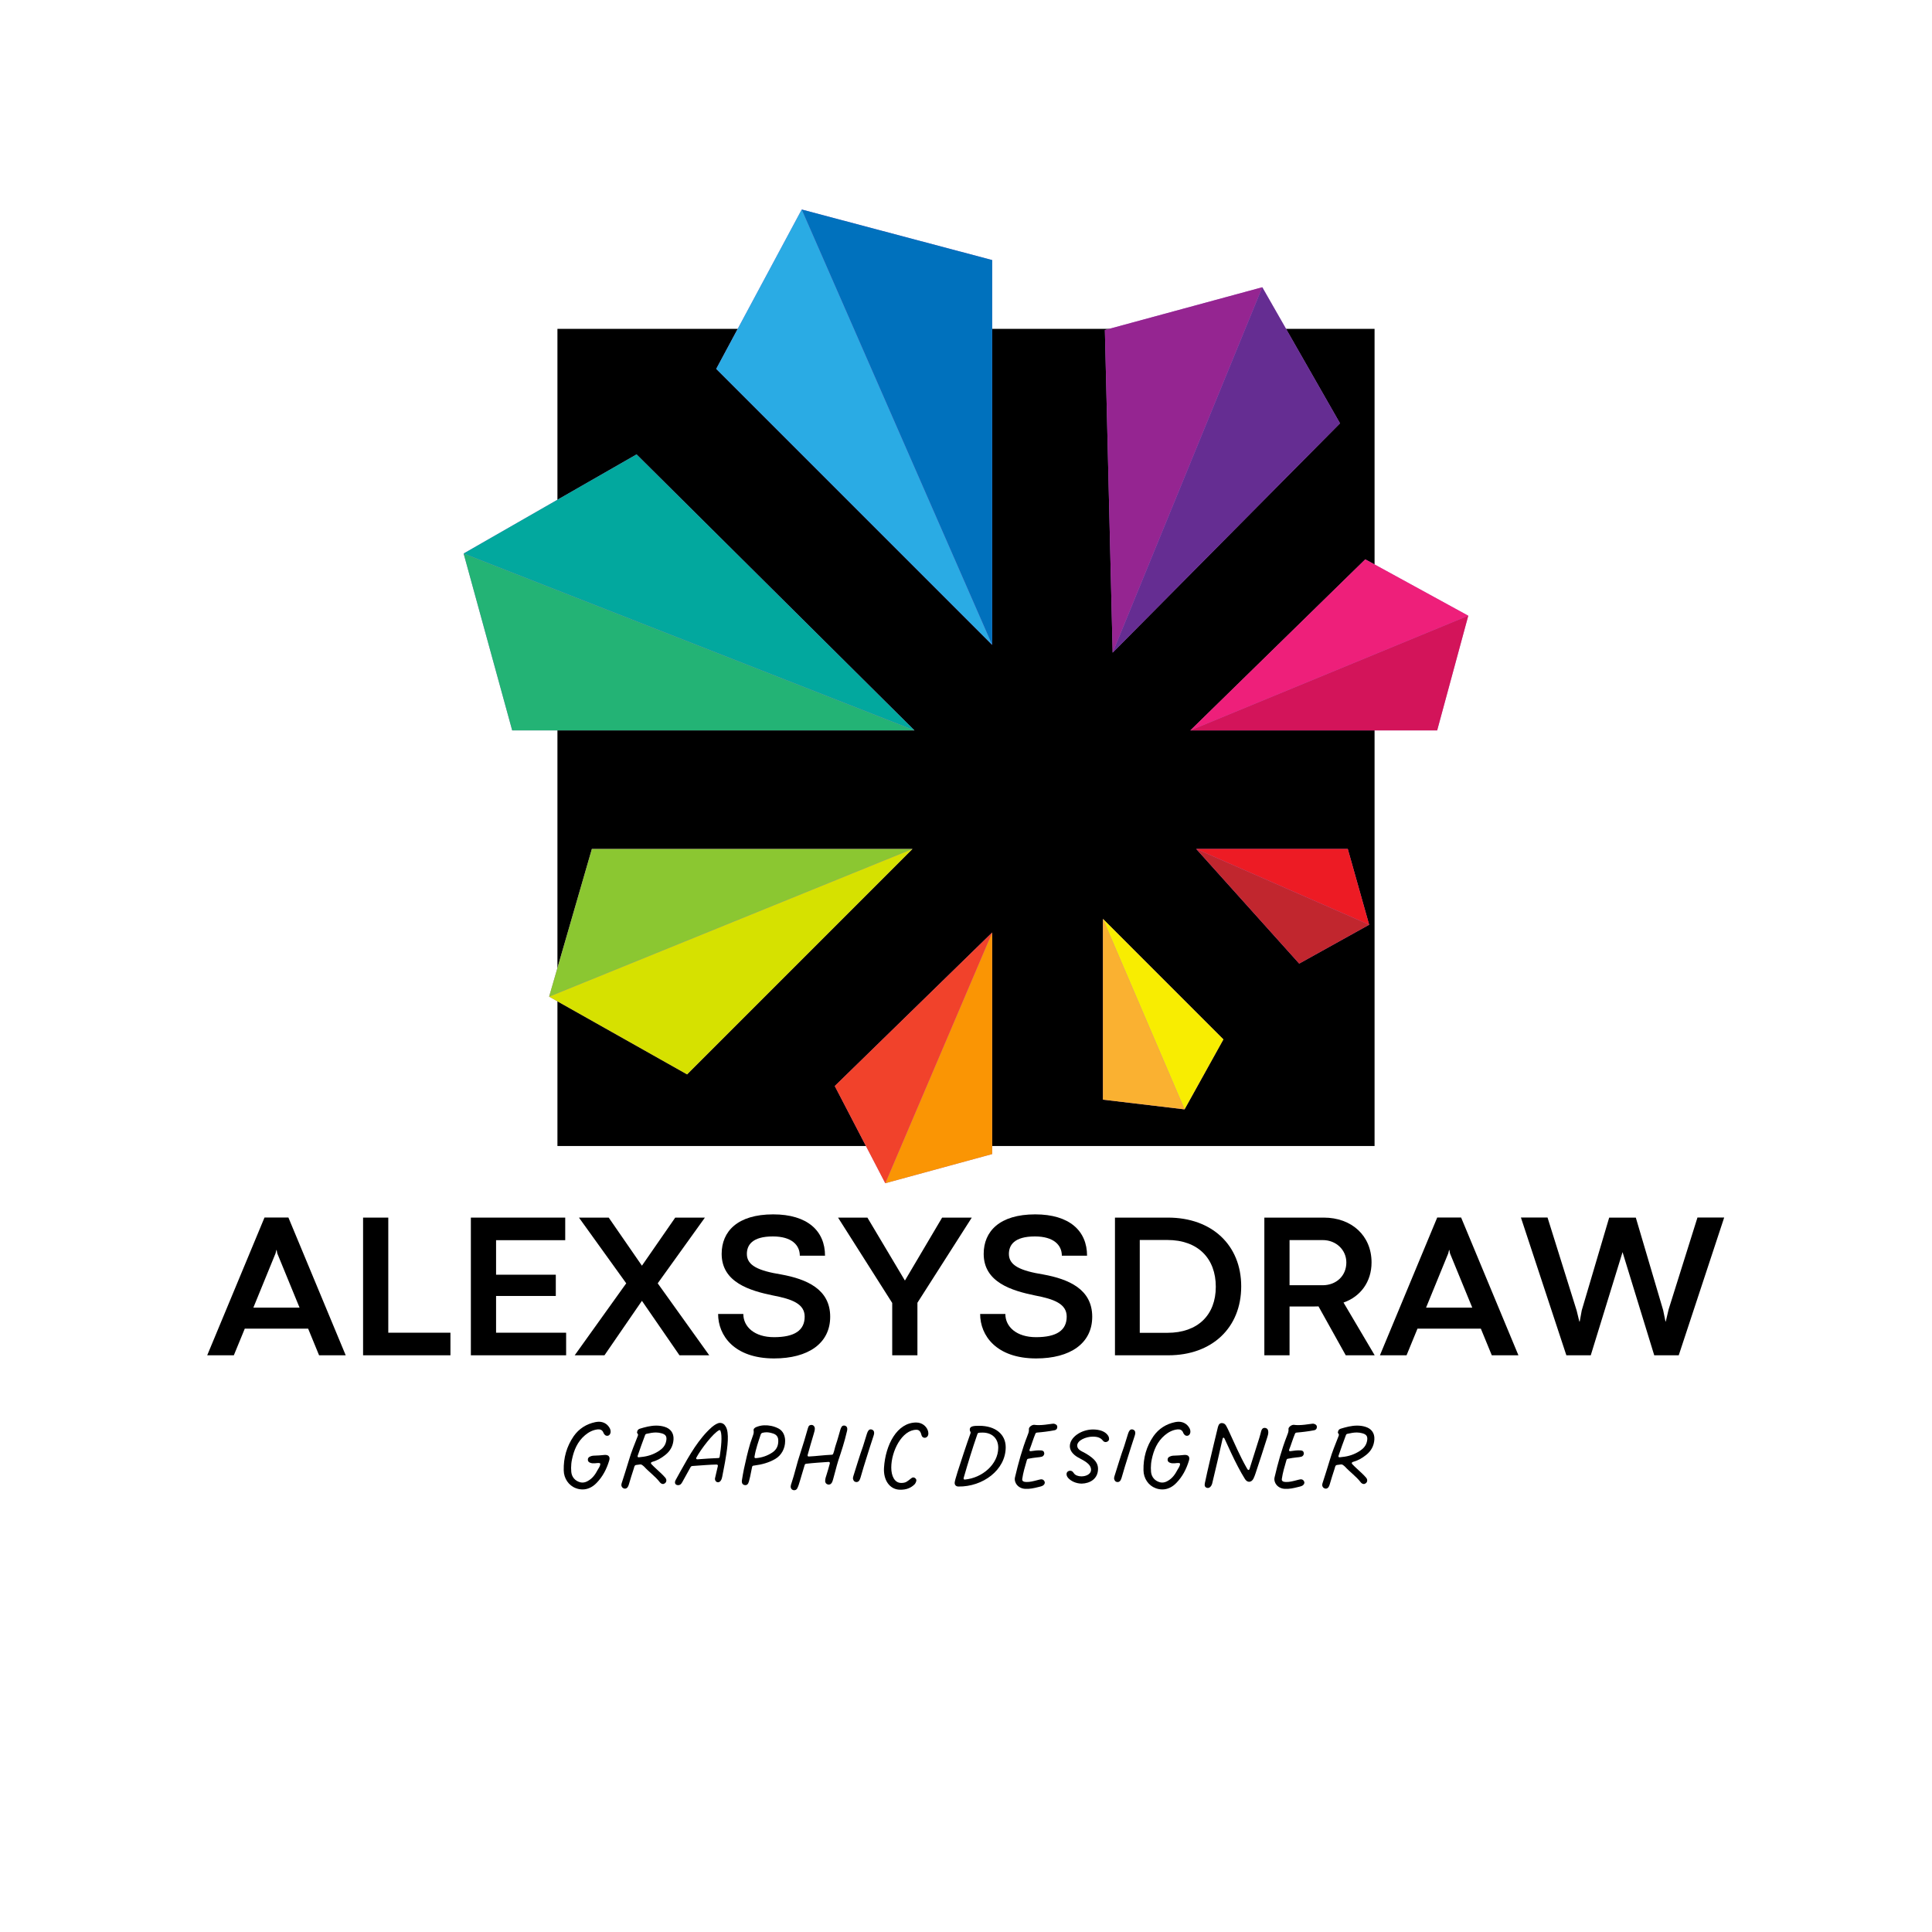 <?xml version="1.0" encoding="UTF-8"?>
<!DOCTYPE svg PUBLIC '-//W3C//DTD SVG 1.0//EN'
          'http://www.w3.org/TR/2001/REC-SVG-20010904/DTD/svg10.dtd'>
<svg height="750" version="1.0" viewBox="0 0 750 750" width="750" xmlns="http://www.w3.org/2000/svg" xmlns:xlink="http://www.w3.org/1999/xlink"
><defs
  ><clipPath id="a"
    ><path d="M 216.395 127.66 L 533.605 127.66 L 533.605 444.871 L 216.395 444.871 Z M 216.395 127.66"
    /></clipPath
    ><clipPath id="b"
    ><path d="M 179.977 81.328 L 569.977 81.328 L 569.977 459.328 L 179.977 459.328 Z M 179.977 81.328"
    /></clipPath
    ><clipPath id="c"
    ><path d="M 179.977 176 L 355 176 L 355 284 L 179.977 284 Z M 179.977 176"
    /></clipPath
    ><clipPath id="d"
    ><path d="M 278 81.328 L 386 81.328 L 386 251 L 278 251 Z M 278 81.328"
    /></clipPath
    ><clipPath id="e"
    ><path d="M 311 81.328 L 386 81.328 L 386 251 L 311 251 Z M 311 81.328"
    /></clipPath
    ><clipPath id="f"
    ><path d="M 462 217 L 569.977 217 L 569.977 284 L 462 284 Z M 462 217"
    /></clipPath
    ><clipPath id="g"
    ><path d="M 462 239 L 569.977 239 L 569.977 284 L 462 284 Z M 462 239"
    /></clipPath
    ><clipPath id="h"
    ><path d="M 343 361 L 386 361 L 386 459.328 L 343 459.328 Z M 343 361"
    /></clipPath
    ><clipPath id="i"
    ><path d="M 324 361 L 386 361 L 386 459.328 L 324 459.328 Z M 324 361"
    /></clipPath
    ><clipPath id="j"
    ><path d="M 179.977 214 L 355 214 L 355 284 L 179.977 284 Z M 179.977 214"
    /></clipPath
  ></defs
  ><g clip-path="url(#a)"
  ><path d="M 216.395 127.66 L 533.605 127.66 L 533.605 444.871 L 216.395 444.871 Z M 216.395 127.66"
  /></g
  ><g
  ><g
    ><g
      ><path d="M 54.117 0 L 31.871 -53.488 L 22.598 -53.488 L 0.355 0 L 10.691 0 L 14.934 -10.336 L 39.535 -10.336 L 43.781 0 Z M 26.883 -39.574 L 27.195 -40.871 L 27.312 -40.871 L 27.551 -39.574 L 36.195 -18.512 L 18.273 -18.512 Z M 26.883 -39.574" transform="translate(80.085 526.123)"
      /></g
    ></g
  ></g
  ><g
  ><g
    ><g
      ><path d="M 40.281 0 L 40.281 -8.766 L 16.152 -8.766 L 16.152 -53.449 L 6.367 -53.449 L 6.367 0 Z M 40.281 0" transform="translate(134.579 526.123)"
      /></g
    ></g
  ></g
  ><g
  ><g
    ><g
      ><path d="M 43.348 0 L 43.348 -8.766 L 16.152 -8.766 L 16.152 -23.031 L 39.34 -23.031 L 39.34 -31.281 L 16.152 -31.281 L 16.152 -44.684 L 42.996 -44.684 L 42.996 -53.449 L 6.367 -53.449 L 6.367 0 Z M 43.348 0" transform="translate(176.422 526.123)"
      /></g
    ></g
  ></g
  ><g
  ><g
    ><g
      ><path d="M 12.34 0 L 26.883 -21.145 L 41.461 0 L 53.016 0 L 33.012 -27.941 L 51.328 -53.449 L 39.812 -53.449 L 26.883 -34.781 L 13.992 -53.449 L 2.438 -53.449 L 20.789 -27.941 L 0.785 0 Z M 12.34 0" transform="translate(222.312 526.123)"
      /></g
    ></g
  ></g
  ><g
  ><g
    ><g
      ><path d="M 24.406 1.219 C 37.609 1.219 46.18 -4.598 46.18 -14.973 C 46.18 -25.664 37.059 -29.555 27.234 -31.363 C 18.273 -32.816 13.832 -34.859 13.832 -39.34 C 13.832 -42.719 15.84 -46.141 23.934 -46.141 C 31.203 -46.141 34.387 -42.797 34.387 -38.672 L 44.172 -38.672 C 44.172 -48.262 37.375 -54.707 24.051 -54.707 C 10.18 -54.707 4.047 -48.066 4.047 -39.379 C 4.047 -28.297 15.012 -25.074 23.973 -23.227 C 31.402 -21.812 36.273 -19.965 36.273 -15.012 C 36.273 -9.707 32.383 -7.035 24.367 -7.035 C 16.82 -7.035 12.457 -11.043 12.457 -16.035 L 2.672 -16.035 C 2.672 -7.664 8.961 1.219 24.406 1.219 Z M 24.406 1.219" transform="translate(276.1 526.123)"
      /></g
    ></g
  ></g
  ><g
  ><g
    ><g
      ><path d="M 31.402 0 L 31.402 -20.398 L 52.504 -53.449 L 40.992 -53.449 L 26.566 -29.043 L 26.527 -29.043 L 11.988 -53.449 L 0.59 -53.449 L 21.617 -20.316 L 21.617 0 Z M 31.402 0" transform="translate(324.74 526.123)"
      /></g
    ></g
  ></g
  ><g
  ><g
    ><g
      ><path d="M 24.406 1.219 C 37.609 1.219 46.18 -4.598 46.18 -14.973 C 46.18 -25.664 37.059 -29.555 27.234 -31.363 C 18.273 -32.816 13.832 -34.859 13.832 -39.34 C 13.832 -42.719 15.84 -46.141 23.934 -46.141 C 31.203 -46.141 34.387 -42.797 34.387 -38.672 L 44.172 -38.672 C 44.172 -48.262 37.375 -54.707 24.051 -54.707 C 10.18 -54.707 4.047 -48.066 4.047 -39.379 C 4.047 -28.297 15.012 -25.074 23.973 -23.227 C 31.402 -21.812 36.273 -19.965 36.273 -15.012 C 36.273 -9.707 32.383 -7.035 24.367 -7.035 C 16.82 -7.035 12.457 -11.043 12.457 -16.035 L 2.672 -16.035 C 2.672 -7.664 8.961 1.219 24.406 1.219 Z M 24.406 1.219" transform="translate(377.82 526.123)"
      /></g
    ></g
  ></g
  ><g
  ><g
    ><g
      ><path d="M 27.078 0 C 44.055 0 55.375 -10.691 55.375 -26.762 C 55.375 -42.758 44.016 -53.449 26.961 -53.449 L 6.367 -53.449 L 6.367 0 Z M 15.996 -44.762 L 26.684 -44.762 C 38.672 -44.762 45.512 -37.531 45.512 -26.605 C 45.512 -15.602 38.477 -8.727 26.762 -8.727 L 15.996 -8.727 Z M 15.996 -44.762" transform="translate(426.46 526.123)"
      /></g
    ></g
  ></g
  ><g
  ><g
    ><g
      ><path d="M 16.152 0 L 16.152 -18.941 L 25.309 -18.941 C 26.016 -18.941 26.684 -18.941 27.391 -18.98 L 37.965 0 L 49.203 0 L 37.102 -20.477 C 43.664 -22.754 47.984 -28.492 47.984 -36.039 C 47.984 -46.453 40.242 -53.449 29.438 -53.449 L 6.367 -53.449 L 6.367 0 Z M 16.152 -44.723 L 29.043 -44.723 C 34.23 -44.723 38.199 -40.91 38.199 -36.039 C 38.199 -30.812 34.27 -27.234 29.082 -27.195 L 16.152 -27.195 Z M 16.152 -44.723" transform="translate(484.45 526.123)"
      /></g
    ></g
  ></g
  ><g
  ><g
    ><g
      ><path d="M 54.117 0 L 31.871 -53.488 L 22.598 -53.488 L 0.355 0 L 10.691 0 L 14.934 -10.336 L 39.535 -10.336 L 43.781 0 Z M 26.883 -39.574 L 27.195 -40.871 L 27.312 -40.871 L 27.551 -39.574 L 36.195 -18.512 L 18.273 -18.512 Z M 26.883 -39.574" transform="translate(535.33 526.123)"
      /></g
    ></g
  ></g
  ><g
  ><g
    ><g
      ><path d="M 27.707 0 L 40.047 -40.047 L 52.348 0 L 61.859 0 L 79.504 -53.488 L 69.129 -53.488 L 57.93 -17.805 L 56.828 -13.125 L 56.711 -13.125 L 55.809 -17.527 L 45.195 -53.449 L 34.859 -53.449 L 24.211 -17.449 L 23.422 -13.125 L 23.266 -13.125 L 22.242 -17.332 L 10.926 -53.488 L 0.59 -53.488 L 18.234 0 Z M 27.707 0" transform="translate(589.824 526.123)"
      /></g
    ></g
  ></g
  ><g
  ><g
    ><g
      ><path d="M 10.602 1.504 C 12.559 1.504 14.438 0.641 16.055 -1.055 C 18.426 -3.496 19.93 -6.43 20.906 -9.664 C 20.98 -9.965 21.055 -10.227 21.055 -10.492 C 21.055 -11.469 20.34 -11.996 19.062 -11.883 C 17.746 -11.73 16.469 -11.656 15.152 -11.617 C 14.59 -11.617 13.988 -11.504 13.461 -11.242 C 12.898 -11.016 12.598 -10.566 12.633 -9.965 C 12.672 -9.398 13.008 -9.062 13.5 -8.875 C 14.102 -8.609 14.738 -8.609 15.379 -8.648 C 15.828 -8.688 16.242 -8.762 16.73 -8.762 C 16.883 -8.762 16.996 -8.762 17.145 -8.723 C 17.371 -8.723 17.523 -8.496 17.445 -8.121 C 17.297 -7.371 16.809 -6.73 16.43 -6.055 C 15.566 -4.398 14.477 -2.82 12.746 -1.844 C 12.07 -1.43 11.316 -1.164 10.566 -1.164 C 10.266 -1.164 9.965 -1.203 9.664 -1.277 C 7.746 -1.766 6.391 -3.27 6.203 -5.266 C 6.168 -5.789 6.129 -6.316 6.129 -6.844 C 6.129 -7.934 6.242 -9.062 6.469 -10.113 C 7.219 -13.762 8.609 -17.07 11.543 -19.551 C 12.973 -20.754 14.625 -21.621 16.508 -21.809 C 17.445 -21.883 18.199 -21.582 18.613 -20.68 C 18.688 -20.453 18.762 -20.266 18.914 -20.078 C 19.25 -19.551 19.703 -19.215 20.379 -19.328 C 20.98 -19.438 21.395 -20.004 21.469 -20.719 C 21.508 -21.355 21.355 -21.957 20.98 -22.523 C 20.117 -23.949 18.648 -24.777 16.883 -24.777 C 16.469 -24.777 16.016 -24.703 15.566 -24.629 C 12.07 -23.914 9.176 -22.07 7.145 -19.176 C 4.398 -15.191 3.16 -10.754 3.27 -5.902 C 3.309 -2.781 5.188 0 7.973 1.016 C 8.836 1.355 9.738 1.504 10.602 1.504 Z M 10.602 1.504" transform="translate(215.57 576.692)"
      /></g
    ></g
  ></g
  ><g
  ><g
    ><g
      ><path d="M 3.57 1.203 C 3.984 1.203 4.438 0.977 4.699 0.527 C 4.887 0.262 5 -0.113 5.113 -0.453 C 5.754 -2.746 6.203 -3.984 7.031 -6.617 C 7.145 -6.957 7.18 -7.332 7.406 -7.672 C 7.559 -7.934 7.781 -7.973 8.047 -8.008 C 8.535 -8.082 8.988 -8.121 9.477 -8.195 C 9.777 -8.234 9.965 -8.16 10.227 -8.008 C 10.492 -7.781 10.754 -7.633 10.98 -7.406 C 12.934 -5.266 15.34 -3.609 17.109 -1.316 C 17.484 -0.828 17.934 -0.602 18.348 -0.602 C 18.648 -0.602 18.949 -0.754 19.215 -0.977 C 19.516 -1.242 19.664 -1.617 19.664 -1.992 C 19.664 -2.332 19.551 -2.668 19.25 -3.047 C 18.762 -3.609 18.234 -4.172 17.672 -4.699 C 16.43 -5.902 15.113 -6.992 13.836 -8.348 C 13.574 -8.648 13.609 -8.949 14.023 -9.137 C 14.102 -9.176 14.176 -9.176 14.25 -9.211 C 16.129 -9.738 17.746 -10.68 19.25 -11.883 C 21.168 -13.387 22.297 -15.414 22.445 -17.898 C 22.598 -20.418 21.242 -22.184 18.801 -22.859 C 17.785 -23.16 16.77 -23.273 15.754 -23.273 C 13.574 -23.273 11.469 -22.711 9.363 -22.07 C 8.797 -21.883 8.348 -21.508 8.273 -20.566 C 8.234 -20.453 8.461 -20.266 8.574 -20.039 C 8.723 -19.816 8.688 -19.629 8.609 -19.363 L 8.496 -19.062 C 7.332 -16.055 6.055 -13.047 5.152 -9.926 C 4.098 -6.316 3.309 -4.098 2.293 -0.828 C 2.293 -0.789 2.258 -0.676 2.219 -0.414 C 2.18 -0.227 2.18 -0.074 2.258 0.152 C 2.367 0.602 2.707 0.977 3.195 1.129 C 3.309 1.164 3.461 1.203 3.57 1.203 Z M 8.535 -11.582 C 9.438 -14.324 10.414 -16.883 11.395 -19.551 C 11.504 -19.852 11.656 -20.004 11.957 -20.078 C 13.234 -20.379 14.477 -20.605 15.641 -20.605 C 16.355 -20.605 17.031 -20.492 17.746 -20.305 C 19.137 -19.93 19.703 -19.328 19.703 -18.199 C 19.703 -17.898 19.664 -17.559 19.59 -17.223 C 19.25 -15.527 18.234 -14.402 16.883 -13.5 C 14.777 -12.105 12.445 -11.316 9.965 -11.094 C 9.664 -11.055 9.363 -11.016 9.062 -10.98 C 8.609 -10.902 8.387 -11.168 8.535 -11.582 Z M 8.535 -11.582" transform="translate(239.015 576.692)"
      /></g
    ></g
  ></g
  ><g
  ><g
    ><g
      ><path d="M 0.941 -0.152 C 2.031 -0.152 2.406 -1.055 2.934 -2.031 L 5.789 -7.18 C 5.941 -7.445 6.168 -7.559 6.469 -7.594 C 10.453 -7.859 13.199 -8.121 15.828 -8.16 C 16.242 -8.16 16.43 -7.934 16.355 -7.559 C 16.055 -6.277 15.492 -3.723 15.266 -2.859 C 15.113 -2.258 15.527 -1.277 16.43 -1.277 C 17.332 -1.277 17.859 -2.332 18.047 -3.383 C 18.727 -7.031 19.137 -8.836 19.402 -10.715 C 20.152 -14.965 20.832 -20.605 19.438 -22.859 C 18.949 -23.801 18.16 -24.328 17.184 -24.328 C 16.242 -24.328 15.078 -23.539 14.137 -22.785 C 11.469 -20.453 9.289 -17.672 7.332 -14.777 C 5.34 -11.805 3.609 -8.688 1.844 -5.527 C 1.242 -4.398 0.602 -3.27 0 -2.18 C -0.641 -1.055 -0.152 -0.152 0.941 -0.152 Z M 8.008 -10.828 C 9.738 -14.102 14.59 -20.418 16.883 -21.508 C 17.07 -21.582 17.297 -21.508 17.41 -21.168 C 18.125 -19.363 17.633 -14.738 17.07 -11.203 C 17.031 -10.828 16.844 -10.68 16.508 -10.68 C 14.25 -10.566 11.582 -10.453 8.496 -10.191 C 8.008 -10.152 7.82 -10.414 8.008 -10.828 Z M 8.008 -10.828" transform="translate(262.31 576.692)"
      /></g
    ></g
  ></g
  ><g
  ><g
    ><g
      ><path d="M 4.965 -0.188 C 5.754 -0.039 6.316 -0.453 6.617 -1.543 C 6.805 -2.18 6.957 -2.859 7.105 -3.496 C 7.332 -4.738 7.594 -5.941 7.859 -7.219 C 7.934 -7.559 8.121 -7.707 8.461 -7.746 C 8.574 -7.746 8.688 -7.781 8.762 -7.781 C 11.656 -8.16 14.402 -8.875 16.922 -10.379 C 19.289 -11.77 20.68 -14.477 20.68 -17.184 C 20.68 -17.598 20.68 -18.012 20.605 -18.387 C 20.34 -20.039 19.551 -21.434 17.973 -22.223 C 16.242 -23.086 14.402 -23.461 12.484 -23.387 C 11.43 -23.348 10.414 -23.086 9.477 -22.711 C 8.836 -22.445 8.309 -21.996 8.461 -21.281 C 8.496 -21.133 8.496 -20.98 8.496 -20.832 C 8.496 -20.266 8.309 -19.738 8.121 -19.215 C 7.82 -18.273 7.445 -17.332 7.145 -16.395 C 6.168 -13.121 5.414 -9.777 4.699 -6.469 C 4.398 -5 4.137 -3.535 3.91 -2.066 C 3.762 -0.977 4.137 -0.34 4.965 -0.188 Z M 8.797 -11.242 C 9.289 -14.25 10.301 -17.07 11.242 -19.93 C 11.355 -20.191 11.504 -20.34 11.805 -20.453 C 12.371 -20.605 12.898 -20.68 13.461 -20.68 C 14.363 -20.68 15.266 -20.453 16.168 -20.152 C 17.297 -19.738 17.934 -18.949 18.012 -17.746 C 18.125 -15.715 17.523 -14.062 15.754 -12.859 C 13.836 -11.582 11.73 -10.828 9.324 -10.641 C 8.91 -10.602 8.723 -10.828 8.797 -11.242 Z M 8.797 -11.242" transform="translate(284.103 576.692)"
      /></g
    ></g
  ></g
  ><g
  ><g
    ><g
      ><path d="M 3.234 1.805 C 3.684 1.805 4.098 1.617 4.363 1.203 C 4.586 0.754 4.812 0.301 4.965 -0.188 C 5.375 -1.43 5.715 -2.668 6.09 -3.91 C 6.504 -5.266 6.918 -6.578 7.293 -7.934 C 7.371 -8.234 7.559 -8.422 7.859 -8.461 C 10.68 -8.797 13.836 -8.988 16.543 -9.176 C 16.957 -9.211 17.145 -8.949 17.07 -8.574 C 16.695 -7.105 16.242 -5.641 15.793 -4.172 C 15.527 -3.383 15.266 -2.633 15.266 -1.805 C 15.227 -1.09 15.68 -0.562 16.32 -0.414 C 16.43 -0.375 16.543 -0.375 16.656 -0.375 C 17.145 -0.375 17.559 -0.641 17.824 -1.09 C 18.086 -1.504 18.199 -1.957 18.348 -2.445 C 19.062 -4.852 19.59 -7.293 20.34 -9.664 C 21.582 -13.348 22.785 -17.031 23.648 -20.793 C 23.762 -21.168 23.84 -21.508 23.84 -21.883 C 23.84 -21.957 23.84 -21.996 23.84 -22.07 C 23.84 -22.223 23.801 -22.336 23.727 -22.598 C 23.574 -22.938 23.273 -23.16 22.859 -23.273 C 22.336 -23.387 21.844 -23.199 21.582 -22.711 C 21.395 -22.371 21.242 -21.996 21.133 -21.621 C 20.566 -19.703 20.078 -17.785 19.438 -15.941 C 19.027 -14.777 18.836 -13.5 18.387 -12.371 C 18.273 -12.07 18.047 -11.957 17.746 -11.957 C 14.852 -11.844 11.617 -11.395 8.949 -11.281 C 8.535 -11.242 8.348 -11.504 8.461 -11.883 C 9.176 -14.59 10 -17.223 10.754 -19.816 C 10.941 -20.605 11.281 -21.355 11.242 -22.184 C 11.203 -22.973 10.641 -23.539 9.965 -23.539 C 9.699 -23.539 9.477 -23.5 9.176 -23.348 C 8.797 -23.086 8.688 -22.637 8.535 -22.184 C 7.633 -18.949 6.656 -15.754 5.602 -12.52 C 4.285 -8.688 3.461 -4.664 2.145 -0.789 C 2.031 -0.488 1.957 -0.262 1.918 0.074 C 1.879 0.152 1.879 0.227 1.879 0.301 L 1.879 0.562 C 1.957 1.016 2.105 1.391 2.52 1.617 C 2.707 1.73 2.969 1.805 3.16 1.805 C 3.16 1.805 3.195 1.805 3.234 1.805 Z M 3.234 1.805" transform="translate(305.068 576.692)"
      /></g
    ></g
  ></g
  ><g
  ><g
    ><g
      ><path d="M 3.836 -1.355 C 4.324 -1.355 4.812 -1.617 5.074 -2.18 C 5.301 -2.633 5.453 -3.16 5.602 -3.684 C 6.277 -6.016 6.957 -8.348 7.707 -10.641 C 8.422 -13.008 9.699 -16.922 10.492 -19.328 C 10.641 -19.738 10.715 -20.152 10.715 -20.453 C 10.715 -21.133 10.379 -21.582 9.738 -21.77 C 9.59 -21.809 9.477 -21.809 9.363 -21.809 C 8.723 -21.809 8.273 -21.281 7.895 -20.078 C 7.559 -18.988 6.77 -16.355 6.391 -15.227 C 5 -11.395 3.836 -7.371 2.594 -3.496 L 2.594 -3.461 C 2.52 -3.16 2.445 -2.895 2.52 -2.559 C 2.668 -1.805 3.16 -1.355 3.836 -1.355 Z M 3.836 -1.355" transform="translate(328.627 576.692)"
      /></g
    ></g
  ></g
  ><g
  ><g
    ><g
      ><path d="M 10.113 1.617 C 12.598 1.656 14.363 0.941 15.828 -0.527 C 16.055 -0.789 16.469 -1.504 16.469 -2.031 C 16.469 -2.668 15.793 -3.16 15.305 -3.16 C 15.113 -3.16 14.926 -3.121 14.777 -3.008 C 14.551 -2.895 14.438 -2.781 14.25 -2.633 C 12.934 -1.656 12.484 -1.016 10.602 -1.016 C 7.973 -1.016 6.73 -3.762 6.73 -6.992 C 6.73 -13.387 10.902 -21.656 16.508 -21.656 C 17.672 -21.656 18.16 -20.832 18.5 -19.477 C 18.988 -17.973 21.133 -18.312 21.133 -20.23 C 21.133 -20.453 21.094 -20.719 21.055 -20.941 C 20.68 -22.637 18.988 -24.477 16.43 -24.477 C 8.949 -24.477 4.473 -15.793 3.91 -6.918 C 3.609 -2.18 6.055 1.543 10.113 1.617 Z M 10.113 1.617" transform="translate(339.26 576.692)"
      /></g
    ></g
  ></g
  ><g
  ><g
    ><g
      ><path d="M 3.648 0.375 C 13.16 0.527 22.035 -6.055 22.035 -14.891 C 22.035 -19.891 18.047 -23.199 11.77 -23.199 C 9.625 -23.199 8.082 -23.086 8.082 -21.77 C 8.082 -21.395 8.121 -21.242 8.273 -21.02 C 8.422 -20.754 8.461 -20.531 8.348 -20.23 C 7.48 -17.746 6.844 -16.016 5.715 -12.559 C 4.137 -7.746 2.219 -2.066 2.219 -1.055 C 2.219 -0.188 2.746 0.34 3.648 0.375 Z M 5.715 -2.969 C 7.52 -9.211 8.988 -14.023 11.055 -20.004 C 11.168 -20.305 11.355 -20.453 11.656 -20.492 C 12.031 -20.531 12.445 -20.566 13.047 -20.566 C 16.844 -20.566 19.176 -18.16 19.137 -14.625 C 19.102 -8.273 12.973 -2.969 6.203 -2.332 C 5.789 -2.293 5.602 -2.559 5.715 -2.969 Z M 5.715 -2.969" transform="translate(368.38 576.692)"
      /></g
    ></g
  ></g
  ><g
  ><g
    ><g
      ><path d="M 6.617 1.277 C 8.387 1.391 10.039 1.016 11.695 0.602 C 12.297 0.453 12.934 0.34 13.5 0.039 C 13.988 -0.262 14.289 -0.676 14.289 -1.164 C 14.289 -1.277 14.25 -1.43 14.211 -1.543 C 13.988 -2.145 13.387 -2.52 12.707 -2.406 C 12.145 -2.332 11.656 -2.145 11.129 -2.031 C 9.777 -1.691 8.422 -1.316 6.992 -1.391 C 6.578 -1.43 6.09 -1.43 5.715 -1.805 C 5.527 -2.031 5.488 -2.258 5.527 -2.52 C 5.867 -4.965 6.617 -7.445 7.332 -9.891 C 7.406 -10.191 7.594 -10.379 7.895 -10.414 C 9.098 -10.641 10.227 -10.828 11.395 -10.941 C 11.957 -10.98 12.559 -11.055 13.121 -11.203 C 13.762 -11.395 14.176 -12.031 14.062 -12.633 C 13.988 -13.273 13.609 -13.609 12.82 -13.648 C 11.543 -13.723 10.266 -13.574 8.875 -13.348 C 8.422 -13.273 8.234 -13.535 8.387 -13.949 C 9.176 -15.941 9.777 -18.047 10.641 -20.117 C 10.754 -20.418 10.98 -20.531 11.281 -20.566 C 12.371 -20.68 13.461 -20.754 14.512 -20.906 C 15.715 -21.055 16.922 -21.242 18.086 -21.469 C 18.727 -21.582 19.137 -22.035 19.137 -22.711 C 19.176 -23.312 18.801 -23.727 18.086 -23.949 C 17.934 -23.988 17.785 -24.027 17.633 -24.027 C 17.41 -24.027 17.184 -23.988 16.922 -23.949 C 15.266 -23.727 13.609 -23.461 11.918 -23.461 C 11.355 -23.461 10.754 -23.5 10.191 -23.574 C 9.324 -23.648 8.008 -22.672 8.121 -21.883 C 8.234 -20.906 7.82 -20.117 7.52 -19.289 C 5.488 -14.102 4.023 -8.723 2.746 -3.309 C 2.668 -3.008 2.633 -2.746 2.633 -2.48 C 2.633 -2.105 2.707 -1.766 2.82 -1.43 C 3.348 0.113 4.812 1.164 6.617 1.277 Z M 6.617 1.277" transform="translate(391.299 576.692)"
      /></g
    ></g
  ></g
  ><g
  ><g
    ><g
      ><path d="M 9.59 -0.754 C 12.859 -0.828 15.941 -2.633 15.941 -6.504 C 15.941 -8.574 14.852 -10.301 11.203 -12.445 C 9.738 -13.309 7.859 -13.836 7.859 -15.527 C 7.859 -17.523 11.203 -18.988 13.91 -18.988 C 15.715 -18.988 16.922 -18.613 17.859 -17.41 C 18.16 -17.031 18.535 -16.883 18.914 -16.883 C 19.438 -16.883 20.23 -17.297 20.23 -18.086 C 20.23 -18.348 20.191 -18.727 20.039 -19.027 C 19.027 -21.055 16.508 -21.77 13.988 -21.77 C 9.512 -21.77 5 -18.801 5 -15.266 C 5 -13.723 6.016 -12.184 8.082 -10.98 C 10.266 -9.738 13.234 -8.535 13.234 -6.09 C 13.234 -4.551 11.469 -3.57 9.477 -3.57 C 8.273 -3.57 7.07 -3.984 6.543 -4.812 C 6.016 -5.641 5.602 -5.754 5 -5.754 C 4.438 -5.754 3.723 -5.266 3.723 -4.473 C 3.723 -4.023 3.836 -3.535 4.363 -2.934 C 5.488 -1.691 7.406 -0.789 9.59 -0.754 Z M 9.59 -0.754" transform="translate(410.311 576.692)"
      /></g
    ></g
  ></g
  ><g
  ><g
    ><g
      ><path d="M 3.836 -1.355 C 4.324 -1.355 4.812 -1.617 5.074 -2.18 C 5.301 -2.633 5.453 -3.16 5.602 -3.684 C 6.277 -6.016 6.957 -8.348 7.707 -10.641 C 8.422 -13.008 9.699 -16.922 10.492 -19.328 C 10.641 -19.738 10.715 -20.152 10.715 -20.453 C 10.715 -21.133 10.379 -21.582 9.738 -21.77 C 9.59 -21.809 9.477 -21.809 9.363 -21.809 C 8.723 -21.809 8.273 -21.281 7.895 -20.078 C 7.559 -18.988 6.77 -16.355 6.391 -15.227 C 5 -11.395 3.836 -7.371 2.594 -3.496 L 2.594 -3.461 C 2.52 -3.16 2.445 -2.895 2.52 -2.559 C 2.668 -1.805 3.16 -1.355 3.836 -1.355 Z M 3.836 -1.355" transform="translate(430 576.692)"
      /></g
    ></g
  ></g
  ><g
  ><g
    ><g
      ><path d="M 10.602 1.504 C 12.559 1.504 14.438 0.641 16.055 -1.055 C 18.426 -3.496 19.93 -6.43 20.906 -9.664 C 20.98 -9.965 21.055 -10.227 21.055 -10.492 C 21.055 -11.469 20.34 -11.996 19.062 -11.883 C 17.746 -11.73 16.469 -11.656 15.152 -11.617 C 14.59 -11.617 13.988 -11.504 13.461 -11.242 C 12.898 -11.016 12.598 -10.566 12.633 -9.965 C 12.672 -9.398 13.008 -9.062 13.5 -8.875 C 14.102 -8.609 14.738 -8.609 15.379 -8.648 C 15.828 -8.688 16.242 -8.762 16.73 -8.762 C 16.883 -8.762 16.996 -8.762 17.145 -8.723 C 17.371 -8.723 17.523 -8.496 17.445 -8.121 C 17.297 -7.371 16.809 -6.73 16.43 -6.055 C 15.566 -4.398 14.477 -2.82 12.746 -1.844 C 12.07 -1.43 11.316 -1.164 10.566 -1.164 C 10.266 -1.164 9.965 -1.203 9.664 -1.277 C 7.746 -1.766 6.391 -3.27 6.203 -5.266 C 6.168 -5.789 6.129 -6.316 6.129 -6.844 C 6.129 -7.934 6.242 -9.062 6.469 -10.113 C 7.219 -13.762 8.609 -17.07 11.543 -19.551 C 12.973 -20.754 14.625 -21.621 16.508 -21.809 C 17.445 -21.883 18.199 -21.582 18.613 -20.68 C 18.688 -20.453 18.762 -20.266 18.914 -20.078 C 19.25 -19.551 19.703 -19.215 20.379 -19.328 C 20.98 -19.438 21.395 -20.004 21.469 -20.719 C 21.508 -21.355 21.355 -21.957 20.98 -22.523 C 20.117 -23.949 18.648 -24.777 16.883 -24.777 C 16.469 -24.777 16.016 -24.703 15.566 -24.629 C 12.07 -23.914 9.176 -22.07 7.145 -19.176 C 4.398 -15.191 3.16 -10.754 3.27 -5.902 C 3.309 -2.781 5.188 0 7.973 1.016 C 8.836 1.355 9.738 1.504 10.602 1.504 Z M 10.602 1.504" transform="translate(440.633 576.692)"
      /></g
    ></g
  ></g
  ><g
  ><g
    ><g
      ><path d="M 4.812 0.941 C 5.266 0.941 5.715 0.676 6.09 0.113 C 6.469 -0.453 6.578 -1.129 6.73 -1.805 C 7.82 -6.242 9.176 -12.145 10.527 -18.16 C 10.641 -18.688 11.055 -18.727 11.281 -18.234 C 12.973 -14.551 14.625 -10.867 16.508 -7.293 C 17.371 -5.641 18.273 -4.023 19.25 -2.48 C 19.703 -1.805 20.266 -1.465 20.832 -1.465 C 21.469 -1.465 22.109 -1.879 22.523 -2.707 C 22.824 -3.348 23.086 -4.023 23.312 -4.699 C 24.855 -9.324 26.359 -13.949 27.824 -18.574 C 28.051 -19.289 28.312 -20.039 28.273 -20.832 C 28.238 -21.734 27.824 -22.258 27.07 -22.371 C 26.32 -22.484 25.793 -22.07 25.531 -21.207 C 25.266 -20.266 25.078 -19.363 24.777 -18.461 L 20.98 -6.43 C 20.867 -6.016 20.492 -5.902 20.23 -6.277 C 20.039 -6.543 19.93 -6.805 19.777 -7.031 C 17.223 -11.543 15.191 -16.32 13.008 -21.02 C 12.672 -21.734 12.332 -22.484 11.918 -23.199 C 11.582 -23.801 11.094 -24.215 10.34 -24.25 C 9.512 -24.289 9.023 -23.84 8.723 -22.746 C 7.672 -18.348 6.578 -13.91 5.566 -9.512 C 4.773 -6.129 4.363 -4.324 3.648 -0.941 C 3.609 -0.715 3.57 -0.488 3.57 -0.301 C 3.57 0.301 3.836 0.676 4.363 0.863 C 4.512 0.902 4.664 0.941 4.812 0.941 Z M 4.812 0.941" transform="translate(464.078 576.692)"
      /></g
    ></g
  ></g
  ><g
  ><g
    ><g
      ><path d="M 6.617 1.277 C 8.387 1.391 10.039 1.016 11.695 0.602 C 12.297 0.453 12.934 0.34 13.5 0.039 C 13.988 -0.262 14.289 -0.676 14.289 -1.164 C 14.289 -1.277 14.25 -1.43 14.211 -1.543 C 13.988 -2.145 13.387 -2.52 12.707 -2.406 C 12.145 -2.332 11.656 -2.145 11.129 -2.031 C 9.777 -1.691 8.422 -1.316 6.992 -1.391 C 6.578 -1.43 6.09 -1.43 5.715 -1.805 C 5.527 -2.031 5.488 -2.258 5.527 -2.52 C 5.867 -4.965 6.617 -7.445 7.332 -9.891 C 7.406 -10.191 7.594 -10.379 7.895 -10.414 C 9.098 -10.641 10.227 -10.828 11.395 -10.941 C 11.957 -10.98 12.559 -11.055 13.121 -11.203 C 13.762 -11.395 14.176 -12.031 14.062 -12.633 C 13.988 -13.273 13.609 -13.609 12.82 -13.648 C 11.543 -13.723 10.266 -13.574 8.875 -13.348 C 8.422 -13.273 8.234 -13.535 8.387 -13.949 C 9.176 -15.941 9.777 -18.047 10.641 -20.117 C 10.754 -20.418 10.98 -20.531 11.281 -20.566 C 12.371 -20.68 13.461 -20.754 14.512 -20.906 C 15.715 -21.055 16.922 -21.242 18.086 -21.469 C 18.727 -21.582 19.137 -22.035 19.137 -22.711 C 19.176 -23.312 18.801 -23.727 18.086 -23.949 C 17.934 -23.988 17.785 -24.027 17.633 -24.027 C 17.41 -24.027 17.184 -23.988 16.922 -23.949 C 15.266 -23.727 13.609 -23.461 11.918 -23.461 C 11.355 -23.461 10.754 -23.5 10.191 -23.574 C 9.324 -23.648 8.008 -22.672 8.121 -21.883 C 8.234 -20.906 7.82 -20.117 7.52 -19.289 C 5.488 -14.102 4.023 -8.723 2.746 -3.309 C 2.668 -3.008 2.633 -2.746 2.633 -2.48 C 2.633 -2.105 2.707 -1.766 2.82 -1.43 C 3.348 0.113 4.812 1.164 6.617 1.277 Z M 6.617 1.277" transform="translate(492.07 576.692)"
      /></g
    ></g
  ></g
  ><g
  ><g
    ><g
      ><path d="M 3.57 1.203 C 3.984 1.203 4.438 0.977 4.699 0.527 C 4.887 0.262 5 -0.113 5.113 -0.453 C 5.754 -2.746 6.203 -3.984 7.031 -6.617 C 7.145 -6.957 7.18 -7.332 7.406 -7.672 C 7.559 -7.934 7.781 -7.973 8.047 -8.008 C 8.535 -8.082 8.988 -8.121 9.477 -8.195 C 9.777 -8.234 9.965 -8.16 10.227 -8.008 C 10.492 -7.781 10.754 -7.633 10.98 -7.406 C 12.934 -5.266 15.34 -3.609 17.109 -1.316 C 17.484 -0.828 17.934 -0.602 18.348 -0.602 C 18.648 -0.602 18.949 -0.754 19.215 -0.977 C 19.516 -1.242 19.664 -1.617 19.664 -1.992 C 19.664 -2.332 19.551 -2.668 19.25 -3.047 C 18.762 -3.609 18.234 -4.172 17.672 -4.699 C 16.43 -5.902 15.113 -6.992 13.836 -8.348 C 13.574 -8.648 13.609 -8.949 14.023 -9.137 C 14.102 -9.176 14.176 -9.176 14.25 -9.211 C 16.129 -9.738 17.746 -10.68 19.25 -11.883 C 21.168 -13.387 22.297 -15.414 22.445 -17.898 C 22.598 -20.418 21.242 -22.184 18.801 -22.859 C 17.785 -23.16 16.77 -23.273 15.754 -23.273 C 13.574 -23.273 11.469 -22.711 9.363 -22.07 C 8.797 -21.883 8.348 -21.508 8.273 -20.566 C 8.234 -20.453 8.461 -20.266 8.574 -20.039 C 8.723 -19.816 8.688 -19.629 8.609 -19.363 L 8.496 -19.062 C 7.332 -16.055 6.055 -13.047 5.152 -9.926 C 4.098 -6.316 3.309 -4.098 2.293 -0.828 C 2.293 -0.789 2.258 -0.676 2.219 -0.414 C 2.18 -0.227 2.18 -0.074 2.258 0.152 C 2.367 0.602 2.707 0.977 3.195 1.129 C 3.309 1.164 3.461 1.203 3.57 1.203 Z M 8.535 -11.582 C 9.438 -14.324 10.414 -16.883 11.395 -19.551 C 11.504 -19.852 11.656 -20.004 11.957 -20.078 C 13.234 -20.379 14.477 -20.605 15.641 -20.605 C 16.355 -20.605 17.031 -20.492 17.746 -20.305 C 19.137 -19.93 19.703 -19.328 19.703 -18.199 C 19.703 -17.898 19.664 -17.559 19.59 -17.223 C 19.25 -15.527 18.234 -14.402 16.883 -13.5 C 14.777 -12.105 12.445 -11.316 9.965 -11.094 C 9.664 -11.055 9.363 -11.016 9.062 -10.98 C 8.609 -10.902 8.387 -11.168 8.535 -11.582 Z M 8.535 -11.582" transform="translate(511.082 576.692)"
      /></g
    ></g
  ></g
  ><g clip-path="url(#b)"
  ><path d="M 278.039 143.203 L 385.16 250.336 L 385.16 100.953 L 311.23 81.336 Z M 354.984 283.531 L 247.113 176.398 L 179.977 214.875 L 198.832 283.531 Z M 354.23 329.555 L 229.762 329.555 L 213.168 386.895 L 266.727 417.074 Z M 385.16 361.996 L 324.055 421.602 L 343.668 459.324 L 385.16 448.008 Z M 428.156 356.715 L 428.156 426.883 L 459.84 430.652 L 474.926 403.492 Z M 464.367 329.555 L 504.348 374.07 L 531.504 358.98 L 523.207 329.555 Z M 462.102 283.531 L 557.906 283.531 L 569.977 239.02 L 529.996 217.141 Z M 431.93 253.355 L 520.188 164.328 L 490.012 111.516 L 428.91 128.113 Z M 431.93 253.355" fill="#b671ce" fill-rule="evenodd"
  /></g
  ><g clip-path="url(#c)"
  ><path d="M 179.977 214.875 L 354.984 283.531 L 247.113 176.398 Z M 179.977 214.875" fill="#02a89e" fill-rule="evenodd"
  /></g
  ><g clip-path="url(#d)"
  ><path d="M 278.039 143.203 L 385.16 250.336 L 311.23 81.336 Z M 278.039 143.203" fill="#2aabe4" fill-rule="evenodd"
  /></g
  ><g clip-path="url(#e)"
  ><path d="M 311.23 81.336 L 385.16 250.336 L 385.16 100.953 Z M 311.23 81.336" fill="#0071bd" fill-rule="evenodd"
  /></g
  ><path d="M 428.91 128.113 L 431.93 253.355 L 490.012 111.516 Z M 428.91 128.113" fill="#952591" fill-rule="evenodd"
  /><path d="M 490.012 111.516 L 431.93 253.355 L 520.188 164.328 Z M 490.012 111.516" fill="#652d92" fill-rule="evenodd"
  /><g clip-path="url(#f)"
  ><path d="M 529.996 217.141 L 462.102 283.531 L 569.977 239.02 Z M 529.996 217.141" fill="#ee1f7a" fill-rule="evenodd"
  /></g
  ><g clip-path="url(#g)"
  ><path d="M 569.977 239.02 L 462.102 283.531 L 557.906 283.531 Z M 569.977 239.02" fill="#d3145a" fill-rule="evenodd"
  /></g
  ><path d="M 523.207 329.555 L 464.367 329.555 L 531.504 358.98 Z M 523.207 329.555" fill="#ed1b24" fill-rule="evenodd"
  /><path d="M 531.504 358.98 L 464.367 329.555 L 504.348 374.07 Z M 531.504 358.98" fill="#c1262e" fill-rule="evenodd"
  /><path d="M 474.926 403.492 L 428.156 356.715 L 459.84 430.652 Z M 474.926 403.492" fill="#f8ed01" fill-rule="evenodd"
  /><path d="M 459.84 430.652 L 428.156 356.715 L 428.156 426.883 Z M 459.84 430.652" fill="#fab131" fill-rule="evenodd"
  /><g clip-path="url(#h)"
  ><path d="M 385.16 448.008 L 385.16 361.996 L 343.668 459.324 Z M 385.16 448.008" fill="#fa9504" fill-rule="evenodd"
  /></g
  ><g clip-path="url(#i)"
  ><path d="M 343.668 459.324 L 385.16 361.996 L 324.055 421.602 Z M 343.668 459.324" fill="#f1422b" fill-rule="evenodd"
  /></g
  ><path d="M 266.727 417.074 L 354.23 329.555 L 213.168 386.895 Z M 266.727 417.074" fill="#d6e100" fill-rule="evenodd"
  /><path d="M 213.168 386.895 L 354.23 329.555 L 229.762 329.555 Z M 213.168 386.895" fill="#8bc731" fill-rule="evenodd"
  /><g clip-path="url(#j)"
  ><path d="M 198.832 283.531 L 354.984 283.531 L 179.977 214.875 Z M 198.832 283.531" fill="#23b375" fill-rule="evenodd"
  /></g
></svg
>
